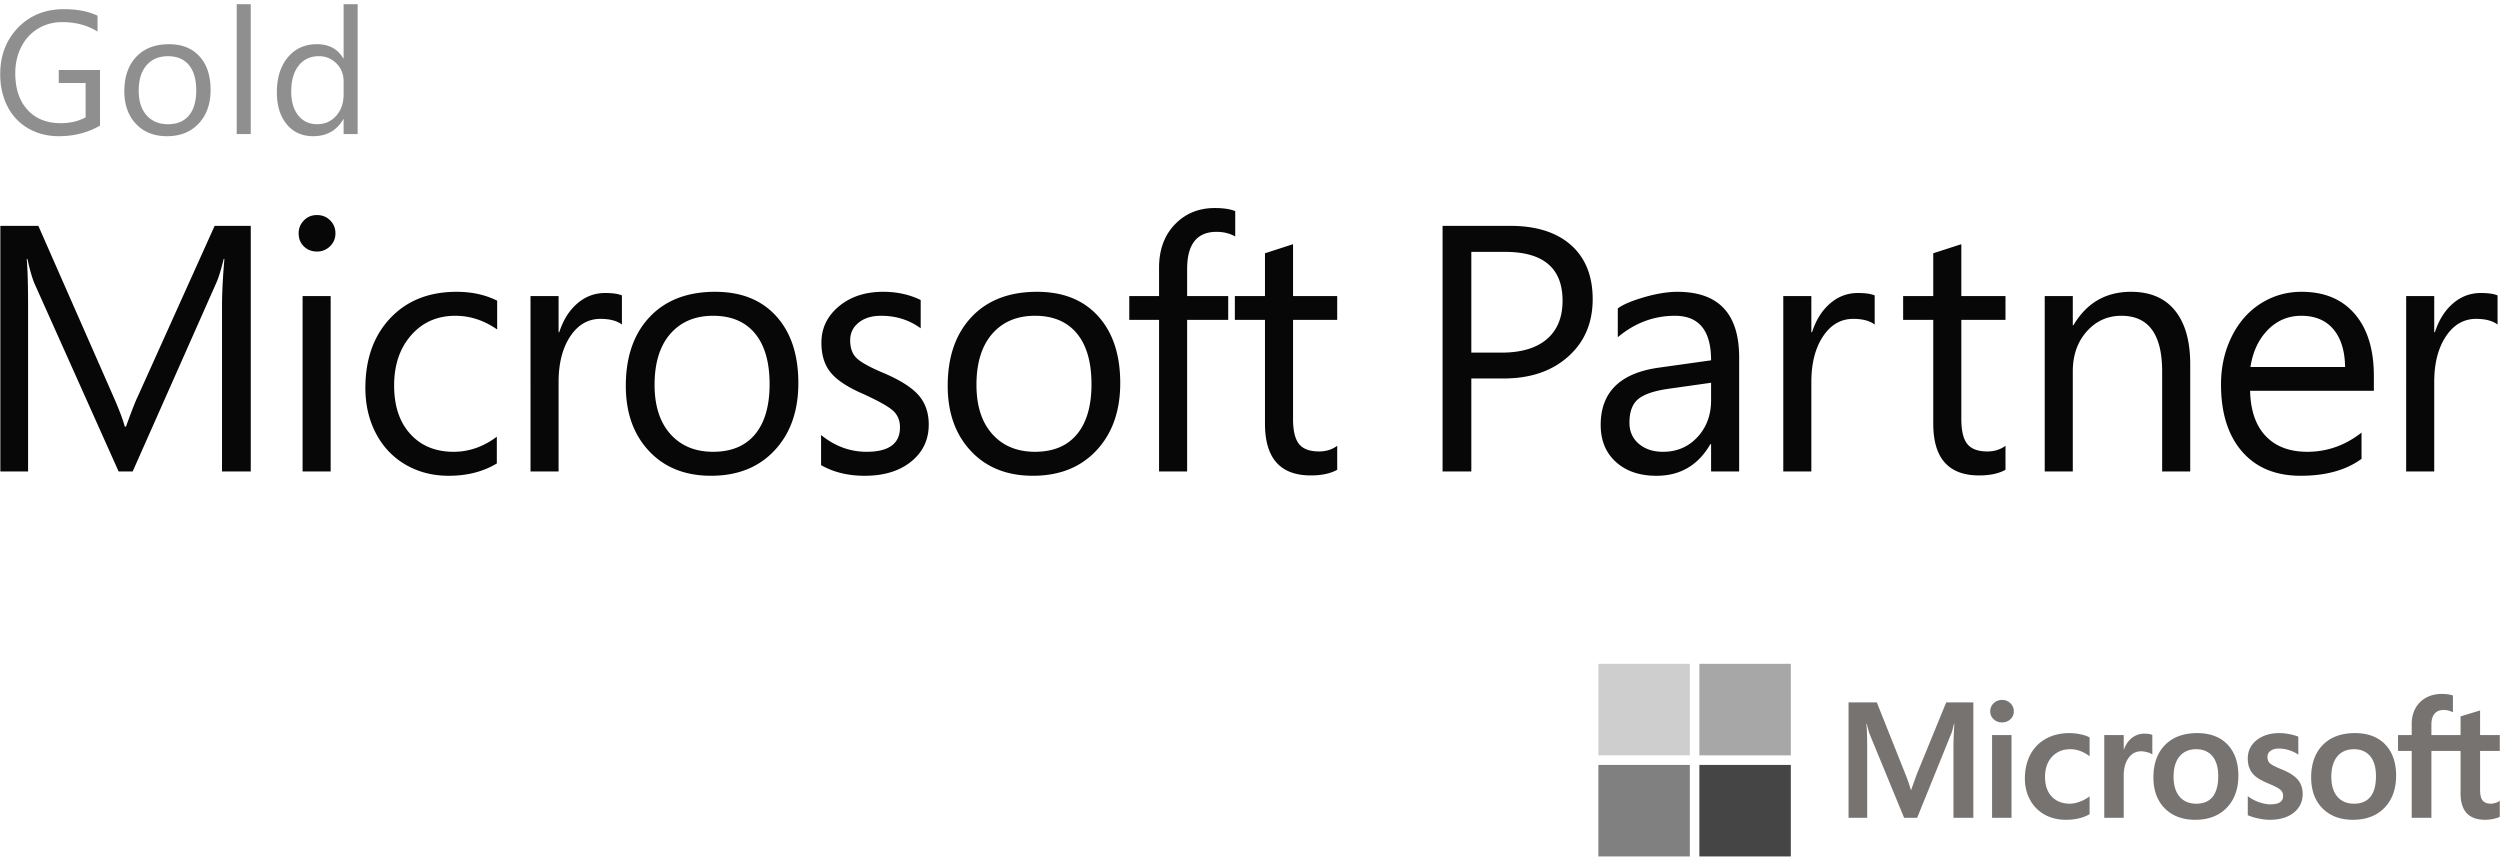 <svg xmlns="http://www.w3.org/2000/svg" width="230" height="79" viewBox="0 0 230 79">
    <g fill="none" fill-rule="evenodd">
        <path fill="#080708" d="M23.07 43.377h-2.645V28.201c0-1.197.073-2.657.22-4.381h-.063c-.252 1.02-.478 1.75-.677 2.19l-7.7 17.367h-1.292l-7.716-17.24c-.21-.463-.435-1.235-.677-2.317h-.062c.083.904.126 2.374.126 4.413v15.144H.032V20.778h3.496l6.93 15.76c.523 1.198.865 2.101 1.022 2.71h.11c.525-1.45.887-2.373 1.087-2.773l7.07-15.697h3.323v22.6M27.838 43.377h2.583V27.24h-2.583v16.137zm3.023-21.92c0 .483-.168.884-.503 1.204a1.673 1.673 0 0 1-1.197.482c-.473 0-.872-.156-1.197-.466-.326-.309-.488-.717-.488-1.22 0-.452.16-.844.48-1.175.32-.33.722-.497 1.205-.497.483 0 .887.164 1.213.489.325.326.487.72.487 1.182zM45.708 42.637c-1.25.756-2.724 1.135-4.425 1.135-1.47 0-2.79-.34-3.96-1.017-1.17-.678-2.082-1.636-2.733-2.876-.65-1.24-.975-2.632-.975-4.176 0-2.669.763-4.812 2.29-6.43 1.528-1.618 3.561-2.427 6.103-2.427 1.406 0 2.65.274 3.732.819v2.647c-1.208-.84-2.489-1.26-3.843-1.26-1.669 0-3.026.597-4.07 1.79-1.045 1.191-1.567 2.733-1.567 4.624 0 1.881.496 3.368 1.488 4.46.992 1.093 2.323 1.64 3.992 1.64 1.406 0 2.73-.463 3.968-1.388v2.459M57.216 29.856c-.463-.347-1.119-.52-1.968-.52-1.145 0-2.074.538-2.788 1.615s-1.07 2.477-1.07 4.2v8.226h-2.583V27.24h2.583v3.325h.062c.357-1.114.908-1.994 1.654-2.64.745-.646 1.6-.969 2.567-.969.671 0 1.186.074 1.543.221v2.679M70.803 35.34c0-2.027-.45-3.583-1.347-4.665-.897-1.082-2.18-1.623-3.85-1.623-1.66 0-2.97.555-3.937 1.662-.966 1.11-1.448 2.672-1.448 4.69 0 1.932.485 3.443 1.456 4.53.971 1.087 2.281 1.631 3.929 1.631 1.68 0 2.966-.536 3.859-1.608.89-1.071 1.338-2.61 1.338-4.617m2.645-.094c0 2.563-.727 4.625-2.181 6.185-1.454 1.56-3.404 2.34-5.85 2.34-2.383 0-4.286-.759-5.708-2.277-1.423-1.518-2.134-3.516-2.134-5.996 0-2.67.73-4.778 2.189-6.328 1.459-1.55 3.47-2.324 6.031-2.324 2.394 0 4.268.748 5.622 2.246 1.354 1.496 2.031 3.548 2.031 6.154M85.444 39.06c0 1.397-.539 2.532-1.614 3.403-1.077.873-2.507 1.309-4.29 1.309-1.523 0-2.857-.327-4.001-.978v-2.773c1.27 1.03 2.666 1.544 4.189 1.544 2.047 0 3.07-.75 3.07-2.254 0-.608-.2-1.105-.598-1.49-.4-.382-1.307-.9-2.724-1.551-1.428-.61-2.436-1.263-3.023-1.962-.59-.699-.883-1.625-.883-2.781 0-1.334.536-2.448 1.607-3.342 1.07-.893 2.43-1.34 4.079-1.34 1.27 0 2.419.253 3.448.757v2.6c-1.05-.767-2.267-1.15-3.654-1.15-.85 0-1.535.21-2.054.63-.52.42-.78.962-.78 1.624 0 .715.199 1.264.599 1.647.399.383 1.222.837 2.472 1.363 1.533.652 2.608 1.334 3.228 2.048.619.715.929 1.614.929 2.695M100.416 35.34c0-2.027-.449-3.583-1.346-4.665-.898-1.082-2.181-1.623-3.85-1.623-1.66 0-2.972.555-3.937 1.662-.966 1.11-1.449 2.672-1.449 4.69 0 1.932.485 3.443 1.456 4.53.972 1.087 2.282 1.631 3.93 1.631 1.679 0 2.965-.536 3.857-1.608.892-1.071 1.34-2.61 1.34-4.617m2.645-.094c0 2.563-.728 4.625-2.181 6.185-1.455 1.56-3.405 2.34-5.85 2.34-2.384 0-4.287-.759-5.709-2.277-1.423-1.518-2.133-3.516-2.133-5.996 0-2.67.73-4.778 2.188-6.328 1.46-1.55 3.47-2.324 6.032-2.324 2.393 0 4.267.748 5.621 2.246 1.355 1.496 2.032 3.548 2.032 6.154M113.641 21.755c-.504-.284-1.077-.425-1.717-.425-1.805 0-2.708 1.14-2.708 3.42v2.49h3.779v2.19h-3.779v13.947h-2.583V29.43h-2.74v-2.19h2.74v-2.616c0-1.64.483-2.963 1.449-3.972.966-1.008 2.194-1.513 3.685-1.513.787 0 1.411.095 1.874.284v2.332M123.022 43.22c-.62.347-1.427.52-2.424.52-2.814 0-4.22-1.586-4.22-4.76v-9.55h-2.772v-2.19h2.772V23.3l2.582-.835v4.775h4.062v2.19h-4.062v9.109c0 1.083.183 1.852.552 2.309.366.457.98.685 1.841.685.64 0 1.197-.173 1.67-.52v2.207M143.755 27.665c0-2.994-1.763-4.492-5.291-4.492h-3.102v9.268h2.771c1.817 0 3.207-.413 4.174-1.238.965-.824 1.448-2.004 1.448-3.538m2.772-.142c0 2.185-.754 3.948-2.26 5.288-1.507 1.34-3.483 2.009-5.928 2.009h-2.977v8.557h-2.645V20.778h6.205c2.413 0 4.284.592 5.613 1.773 1.327 1.182 1.992 2.84 1.992 4.972M157.42 35.214l-3.904.551c-1.334.19-2.268.508-2.804.954-.536.447-.803 1.17-.803 2.167 0 .809.289 1.458.866 1.946.578.489 1.317.733 2.22.733 1.28 0 2.34-.452 3.173-1.355.835-.903 1.252-2.033 1.252-3.388v-1.608m2.582 8.163h-2.582v-2.52h-.063c-1.123 1.943-2.777 2.915-4.96 2.915-1.553 0-2.797-.423-3.732-1.27-.935-.845-1.402-1.982-1.402-3.411 0-3.004 1.775-4.76 5.323-5.264l4.834-.678c0-2.73-1.108-4.097-3.323-4.097-1.942 0-3.694.656-5.26 1.97v-2.648c.474-.356 1.282-.7 2.426-1.032 1.145-.331 2.163-.496 3.056-.496 3.789 0 5.683 2.012 5.683 6.036v10.495M172.471 29.856c-.461-.347-1.118-.52-1.968-.52-1.145 0-2.073.538-2.787 1.615s-1.072 2.477-1.072 4.2v8.226h-2.582V27.24h2.582v3.325h.064c.357-1.114.908-1.994 1.654-2.64.745-.646 1.6-.969 2.566-.969.672 0 1.187.074 1.543.221v2.679M184.505 43.22c-.619.347-1.428.52-2.425.52-2.814 0-4.22-1.586-4.22-4.76v-9.55h-2.771v-2.19h2.77V23.3l2.583-.835v4.775h4.063v2.19h-4.063v9.109c0 1.083.184 1.852.551 2.309.368.457.982.685 1.843.685.64 0 1.197-.173 1.67-.52v2.207M201.5 43.377h-2.582v-9.203c0-3.414-1.25-5.122-3.748-5.122-1.271 0-2.333.48-3.19 1.442-.855.962-1.283 2.189-1.283 3.68v9.203h-2.582V27.24h2.582v2.679h.063c1.208-2.049 2.97-3.073 5.292-3.073 1.774 0 3.126.578 4.054 1.734.93 1.156 1.394 2.794 1.394 4.916v9.881M215.749 33.764c-.022-1.492-.382-2.65-1.08-3.475-.697-.824-1.682-1.237-2.951-1.237-1.197 0-2.221.431-3.071 1.292-.851.862-1.386 2.002-1.607 3.42h8.709m2.645 2.19H207.01c.042 1.819.522 3.208 1.441 4.17.918.96 2.19 1.441 3.818 1.441 1.827 0 3.49-.588 4.992-1.765v2.411c-1.407 1.04-3.276 1.56-5.606 1.56-2.299 0-4.094-.743-5.385-2.23-1.291-1.486-1.937-3.543-1.937-6.17 0-1.596.323-3.054.968-4.373.646-1.318 1.535-2.34 2.67-3.065 1.133-.725 2.393-1.087 3.779-1.087 2.09 0 3.719.68 4.89 2.04 1.169 1.362 1.755 3.266 1.755 5.714v1.355M229.775 29.856c-.462-.347-1.117-.52-1.969-.52-1.143 0-2.071.538-2.785 1.615-.716 1.077-1.072 2.477-1.072 4.2v8.226h-2.582V27.24h2.582v3.325h.063c.356-1.114.908-1.994 1.653-2.64.747-.646 1.601-.969 2.568-.969.671 0 1.186.074 1.542.221v2.679"/>
        <path fill="#777371" d="M176.323 71.283l-.497 1.392h-.028c-.089-.326-.239-.79-.47-1.377l-2.662-6.679h-2.6v10.619h1.715V68.71c0-.403-.009-.89-.026-1.447-.008-.282-.04-.507-.048-.68h.038c.088.4.177.705.243.909l3.19 7.746h1.2l3.165-7.816c.073-.178.149-.526.22-.839h.036c-.042.774-.075 1.48-.08 1.907v6.748h1.829V64.619h-2.497l-2.728 6.664M183.27 75.238h1.79v-7.61h-1.79zM184.184 64.395c-.295 0-.551.1-.762.298a.986.986 0 0 0-.32.747.96.96 0 0 0 .316.732c.209.193.467.291.766.291.3 0 .559-.098.768-.29a.954.954 0 0 0 .32-.733c0-.286-.104-.534-.31-.738a1.066 1.066 0 0 0-.778-.307M191.392 67.552a4.918 4.918 0 0 0-1-.107c-.82 0-1.552.176-2.176.523a3.526 3.526 0 0 0-1.433 1.476c-.328.63-.494 1.366-.494 2.187 0 .72.162 1.379.48 1.96a3.364 3.364 0 0 0 1.338 1.355c.57.315 1.227.475 1.956.475.85 0 1.575-.17 2.157-.505l.023-.014v-1.64l-.075.055a3.38 3.38 0 0 1-.875.456c-.315.11-.605.166-.857.166-.702 0-1.264-.22-1.674-.653-.41-.433-.618-1.042-.618-1.809 0-.771.216-1.396.644-1.857.426-.46.99-.693 1.678-.693.587 0 1.161.199 1.702.593l.075.054v-1.728l-.024-.013c-.204-.115-.481-.21-.827-.28M197.284 67.496c-.448 0-.85.144-1.195.43-.303.249-.52.592-.689 1.02h-.018v-1.318h-1.79v7.61h1.79v-3.893c0-.662.15-1.206.445-1.616.293-.406.682-.611 1.157-.611.161 0 .342.026.538.078.194.053.334.11.417.169l.076.055v-1.805l-.03-.012c-.166-.071-.402-.107-.7-.107M203.565 73.304c-.336.422-.841.635-1.503.635-.657 0-1.176-.218-1.54-.647-.367-.432-.554-1.047-.554-1.83 0-.806.187-1.438.554-1.877.365-.437.879-.658 1.525-.658.627 0 1.127.211 1.486.629.36.42.543 1.046.543 1.862 0 .827-.172 1.461-.51 1.886m-1.423-5.859c-1.254 0-2.25.367-2.96 1.093-.71.724-1.07 1.729-1.07 2.983 0 1.191.352 2.15 1.044 2.848.693.698 1.636 1.052 2.803 1.052 1.214 0 2.19-.372 2.9-1.108.71-.734 1.07-1.728 1.07-2.953 0-1.21-.338-2.176-1.004-2.87-.665-.694-1.603-1.045-2.783-1.045M209.896 70.773c-.564-.227-.924-.415-1.073-.559-.144-.14-.217-.336-.217-.587a.65.65 0 0 1 .275-.541c.186-.145.445-.218.77-.218.302 0 .61.048.918.141.306.094.576.219.8.372l.076.05v-1.655l-.029-.012a3.964 3.964 0 0 0-.814-.227 5.002 5.002 0 0 0-.892-.092c-.853 0-1.558.218-2.098.649-.542.432-.816 1-.816 1.688 0 .357.058.674.176.943.116.27.3.509.542.708.238.197.609.405 1.099.616.413.17.72.314.916.427.19.11.326.222.402.33a.742.742 0 0 1 .113.432c0 .512-.383.76-1.17.76-.292 0-.624-.06-.99-.18a3.743 3.743 0 0 1-1.013-.515l-.075-.054v1.744l.026.013c.257.118.58.218.96.297.382.078.727.118 1.026.118.926 0 1.671-.22 2.215-.652.547-.436.824-1.017.824-1.729 0-.512-.149-.953-.443-1.307-.293-.352-.8-.675-1.508-.96M218.078 73.304c-.336.422-.841.635-1.502.635-.657 0-1.175-.218-1.54-.647-.368-.432-.555-1.047-.555-1.83 0-.806.187-1.438.555-1.877.365-.437.878-.658 1.526-.658.627 0 1.127.211 1.485.629.36.42.542 1.046.542 1.862 0 .827-.172 1.461-.51 1.886m-1.423-5.859c-1.254 0-2.25.367-2.96 1.093-.708.724-1.069 1.729-1.069 2.983 0 1.191.351 2.15 1.045 2.848.693.698 1.634 1.052 2.801 1.052 1.216 0 2.192-.372 2.902-1.108.709-.734 1.068-1.728 1.068-2.953 0-1.21-.337-2.176-1.003-2.87-.666-.694-1.602-1.045-2.784-1.045M229.98 69.088v-1.46h-1.812v-2.27l-.06.02-1.702.52-.033.011v1.72h-2.684v-.958c0-.447.1-.788.297-1.015.195-.226.474-.34.83-.34.255 0 .52.06.786.18l.067.03v-1.538l-.031-.012c-.249-.089-.586-.135-1.006-.135-.528 0-1.009.116-1.426.343-.42.23-.75.555-.98.97-.23.413-.348.891-.348 1.42v1.054h-1.26v1.46h1.26v6.15h1.811v-6.15h2.684v3.908c0 1.61.758 2.425 2.255 2.425.245 0 .504-.029.768-.085.27-.058.452-.116.56-.178l.024-.014v-1.473l-.074.049a1.24 1.24 0 0 1-.364.158c-.144.041-.264.061-.356.061-.352 0-.611-.094-.773-.28-.162-.189-.245-.517-.245-.978v-3.593h1.812"/>
        <path fill="#CECECE" d="M147.051 69.493h8.414v-8.42h-8.414z"/>
        <path fill="#A7A7A7" d="M156.342 69.492h8.413v-8.42h-8.413z"/>
        <path fill="gray" d="M147.051 78.793h8.414v-8.42h-8.414z"/>
        <path fill="#454545" d="M156.342 78.793h8.413v-8.42h-8.413z"/>
        <path fill="#8F8F8F" d="M9.2 11.56c-1.133.647-2.394.97-3.779.97-1.055 0-1.996-.239-2.822-.717a4.814 4.814 0 0 1-1.91-2.026C.243 8.916.02 7.931.02 6.833c0-1.734.549-3.165 1.646-4.295S4.166.845 5.877.845c1.229 0 2.26.2 3.095.598V2.91c-.913-.583-1.995-.875-3.244-.875-.824 0-1.565.198-2.224.595A4.083 4.083 0 0 0 1.96 4.31c-.37.726-.555 1.532-.555 2.42 0 1.423.374 2.546 1.122 3.368.748.823 1.767 1.234 3.058 1.234.877 0 1.64-.18 2.291-.537v-3.16H5.405V6.439H9.2v5.122M18.052 8.314c0-1.014-.224-1.791-.673-2.332-.449-.541-1.091-.812-1.925-.812-.83 0-1.486.277-1.968.832-.484.554-.725 1.335-.725 2.344 0 .966.243 1.721.728 2.265s1.14.816 1.965.816c.839 0 1.482-.268 1.929-.804.445-.536.669-1.305.669-2.31m1.322-.046c0 1.281-.362 2.313-1.09 3.093-.727.78-1.701 1.17-2.925 1.17-1.192 0-2.143-.38-2.854-1.139-.712-.759-1.067-1.758-1.067-2.998 0-1.335.365-2.389 1.094-3.163.73-.776 1.736-1.163 3.016-1.163 1.197 0 2.134.375 2.811 1.123.677.749 1.015 1.774 1.015 3.077M21.778 12.333h1.29V.387h-1.29zM31.613 8.685v-1.19c0-.667-.222-1.222-.666-1.663a2.208 2.208 0 0 0-1.617-.662c-.777 0-1.394.288-1.85.863-.458.575-.686 1.372-.686 2.392 0 .924.216 1.656.646 2.194.43.539 1.01.808 1.74.808.709 0 1.29-.257 1.748-.772.457-.515.685-1.171.685-1.97m1.291 3.648h-1.291v-1.371h-.031c-.6 1.045-1.523 1.568-2.772 1.568-1.018 0-1.83-.366-2.433-1.1-.603-.732-.906-1.71-.906-2.934 0-1.335.335-2.407 1.005-3.216.669-.808 1.565-1.213 2.688-1.213 1.102 0 1.909.436 2.418 1.308h.03V.387h1.292v11.946"/>
    </g>
</svg>
